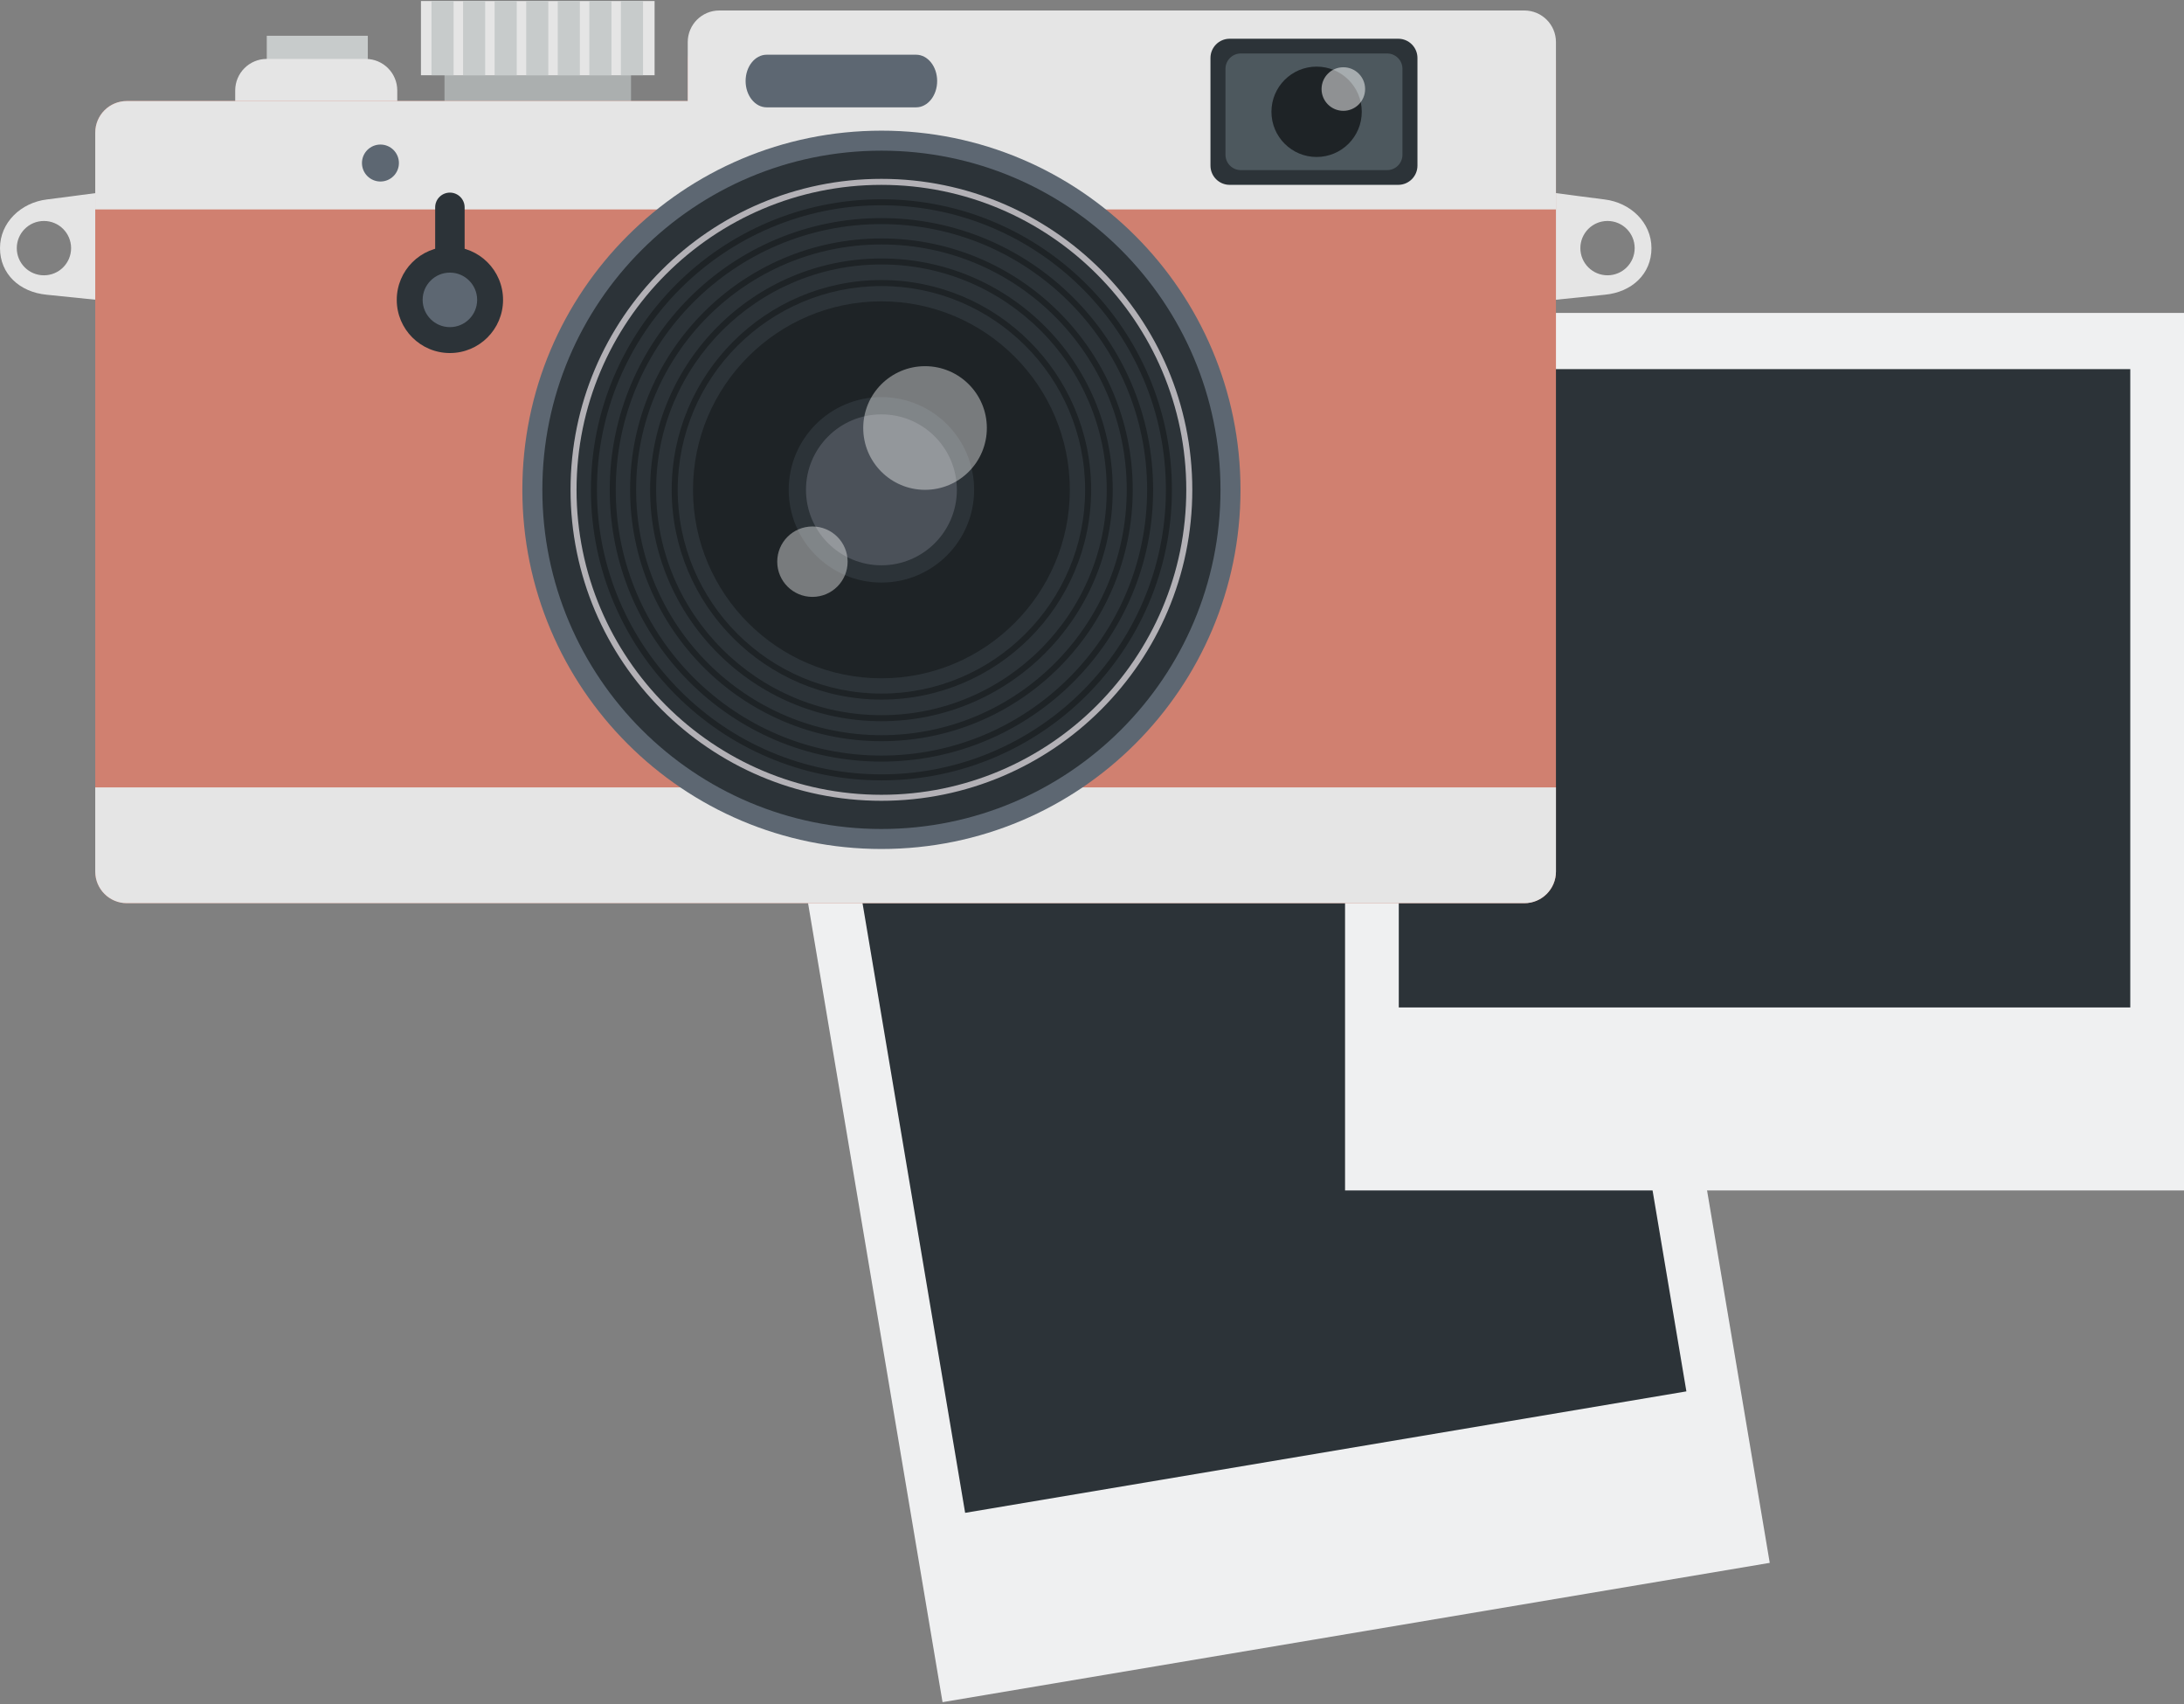 <?xml version="1.0" encoding="utf-8"?>
<!-- Generator: Adobe Illustrator 15.0.0, SVG Export Plug-In . SVG Version: 6.00 Build 0)  -->
<!DOCTYPE svg PUBLIC "-//W3C//DTD SVG 1.1//EN" "http://www.w3.org/Graphics/SVG/1.1/DTD/svg11.dtd">
<svg version="1.1" id="Capa_1" xmlns="http://www.w3.org/2000/svg" xmlns:xlink="http://www.w3.org/1999/xlink" x="0px" y="0px"
	 width="300px" height="234px" viewBox="0 0 300 234" enable-background="new 0 0 300 234" xml:space="preserve">
<rect x="0" y="0" width="300" height="234" fill="#808080" stroke="none"/>
<g>
	<g>
		<g>
			<g>
				
					<rect x="118.611" y="104.653" transform="matrix(0.986 -0.166 0.166 0.986 -24.857 31.433)" fill="#EFF0F1" width="115.241" height="120.503"/>
			</g>
			<g>
				
					<rect x="124.55" y="112.491" transform="matrix(0.986 -0.166 0.166 0.986 -23.457 31.078)" fill="#2C3338" width="100.48" height="87.658"/>
			</g>
		</g>
		<g>
			<g>
				<rect x="184.76" y="42.972" fill="#EFF0F1" width="115.24" height="120.505"/>
			</g>
			<g>
				<rect x="192.141" y="50.69" fill="#2C3338" width="100.48" height="87.657"/>
			</g>
		</g>
	</g>
	<g>
		<g>
			<path fill="#E5E5E5" d="M6.434,27.39C2.891,27.823,0,30.543,0,34.076s2.674,6.035,6.396,6.396
				c3.147,0.305,12.577,1.301,12.577,1.301V25.728C18.973,25.728,9.571,27.006,6.434,27.39z M6.035,37.807
				c-2.061,0-3.73-1.67-3.73-3.73s1.67-3.732,3.73-3.732s3.731,1.672,3.731,3.732S8.096,37.807,6.035,37.807z"/>
		</g>
		<g>
			<path fill="#E5E5E5" d="M207.876,25.728v16.046c0,0,9.43-0.996,12.577-1.301c3.721-0.361,6.396-2.863,6.396-6.396
				s-2.891-6.253-6.434-6.687C217.278,27.006,207.876,25.728,207.876,25.728z M217.083,34.076c0-2.061,1.671-3.732,3.731-3.732
				s3.73,1.672,3.73,3.732s-1.67,3.73-3.73,3.73S217.083,36.137,217.083,34.076z"/>
		</g>
		<g>
			<rect x="61.059" y="8.669" fill="#ABAFAF" width="25.622" height="6.938"/>
		</g>
		<g>
			<rect x="36.645" y="4.911" fill="#C7CBCB" width="13.878" height="6.36"/>
		</g>
		<g>
			<path fill="#E5E5E5" d="M54.57,16.766c0,2.395-1.941,4.336-4.338,4.336H36.645c-2.396,0-4.337-1.941-4.337-4.336v-4.338
				c0-2.395,1.941-4.337,4.337-4.337h13.587c2.396,0,4.338,1.942,4.338,4.337V16.766z"/>
		</g>
		<g>
			<g>
				<circle fill="#FFFFFF" cx="80.013" cy="37.003" r="8.174"/>
			</g>
			<g>
				<circle fill="#C27455" cx="80.013" cy="37.003" r="6.053"/>
			</g>
		</g>
		<g>
			<path fill="#D08070" d="M209.394,4.043H98.806c-2.395,0-4.336,1.941-4.336,4.337v5.493H17.42c-2.396,0-4.337,1.942-4.337,4.337
				v101.48c0,2.395,1.941,4.338,4.337,4.338h191.973c2.396,0,4.337-1.943,4.337-4.338V46.109V18.21V8.38
				C213.73,5.984,211.789,4.043,209.394,4.043z"/>
		</g>
		<g>
			<g>
				<path fill="#E5E5E5" d="M13.083,108.125v11.565c0,2.395,1.941,4.338,4.337,4.338h191.973c2.396,0,4.337-1.943,4.337-4.338
					v-11.565H13.083z"/>
			</g>
			<g>
				<path fill="#E5E5E5" d="M213.73,28.763V18.21V5.778c0-2.396-1.941-4.337-4.337-4.337H98.806c-2.395,0-4.336,1.941-4.336,4.337
					v8.095H17.42c-2.396,0-4.337,1.942-4.337,4.337v10.553H213.73z"/>
			</g>
		</g>
		<g>
			<g>
				<path fill="#5D6772" d="M170.398,67.266c0,27.239-22.087,49.321-49.324,49.321c-27.238,0-49.323-22.082-49.323-49.321
					c0-27.24,22.085-49.323,49.323-49.323C148.312,17.942,170.398,40.025,170.398,67.266z"/>
			</g>
			<g>
				<g>
					<path fill="#2C3338" d="M167.65,67.266c0,25.722-20.856,46.574-46.576,46.574c-25.721,0-46.575-20.853-46.575-46.574
						c0-25.723,20.854-46.576,46.575-46.576C146.794,20.689,167.65,41.543,167.65,67.266z"/>
				</g>
				<g>
					<circle fill="#1E2326" cx="121.073" cy="67.266" r="25.468"/>
				</g>
				<g>
					<circle fill="#2C3338" cx="121.075" cy="67.266" r="12.734"/>
				</g>
				<g>
					<path fill="#B3B1B6" d="M121.075,109.968c-23.547,0-42.704-19.156-42.704-42.702c0-23.547,19.157-42.704,42.704-42.704
						c23.546,0,42.703,19.157,42.703,42.704C163.777,90.812,144.621,109.968,121.075,109.968z M121.075,25.387
						c-23.092,0-41.879,18.786-41.879,41.879c0,23.091,18.787,41.877,41.879,41.877c23.091,0,41.876-18.786,41.876-41.877
						C162.951,44.173,144.166,25.387,121.075,25.387z"/>
				</g>
				<g>
					<path fill="#1E2326" d="M121.075,93.147c-14.271,0-25.882-11.61-25.882-25.882c0-14.272,11.611-25.884,25.882-25.884
						c14.27,0,25.879,11.611,25.879,25.884C146.954,81.537,135.344,93.147,121.075,93.147z M121.075,42.207
						c-13.816,0-25.057,11.242-25.057,25.059s11.24,25.057,25.057,25.057c13.815,0,25.054-11.24,25.054-25.057
						S134.89,42.207,121.075,42.207z"/>
				</g>
				<g>
					<path fill="#1E2326" d="M121.075,96.072c-15.885,0-28.809-12.923-28.809-28.807c0-15.886,12.923-28.809,28.809-28.809
						c15.884,0,28.807,12.923,28.807,28.809C149.882,83.149,136.958,96.072,121.075,96.072z M121.075,39.282
						c-15.431,0-27.983,12.555-27.983,27.983s12.552,27.981,27.983,27.981c15.429,0,27.981-12.553,27.981-27.981
						S136.503,39.282,121.075,39.282z"/>
				</g>
				<g>
					<path fill="#1E2326" d="M121.075,99.039c-17.52,0-31.773-14.253-31.773-31.773s14.253-31.773,31.773-31.773
						s31.774,14.253,31.774,31.773S138.595,99.039,121.075,99.039z M121.075,36.317c-17.065,0-30.948,13.883-30.948,30.948
						s13.883,30.948,30.948,30.948s30.949-13.883,30.949-30.948S138.14,36.317,121.075,36.317z"/>
				</g>
				<g>
					<path fill="#1E2326" d="M121.075,101.785c-19.035,0-34.521-15.485-34.521-34.52s15.487-34.52,34.521-34.52
						c19.034,0,34.521,15.485,34.521,34.52S140.109,101.785,121.075,101.785z M121.075,33.571c-18.58,0-33.696,15.114-33.696,33.694
						c0,18.579,15.116,33.694,33.696,33.694s33.696-15.115,33.696-33.694C154.771,48.686,139.654,33.571,121.075,33.571z"/>
				</g>
				<g>
					<path fill="#1E2326" d="M121.075,104.586c-20.579,0-37.32-16.741-37.32-37.32c0-20.577,16.741-37.319,37.32-37.319
						s37.322,16.742,37.322,37.319C158.396,87.845,141.654,104.586,121.075,104.586z M121.075,30.772
						c-20.125,0-36.495,16.37-36.495,36.493c0,20.122,16.371,36.494,36.495,36.494s36.497-16.372,36.497-36.494
						C157.571,47.143,141.199,30.772,121.075,30.772z"/>
				</g>
				<g>
					<path fill="#1E2326" d="M121.075,107.165c-22.002,0-39.903-17.898-39.903-39.899c0-22.003,17.901-39.902,39.903-39.902
						c22.003,0,39.902,17.899,39.902,39.902C160.977,89.267,143.078,107.165,121.075,107.165z M121.075,28.189
						c-21.548,0-39.078,17.529-39.078,39.076s17.53,39.074,39.078,39.074c21.546,0,39.077-17.527,39.077-39.074
						S142.621,28.189,121.075,28.189z"/>
				</g>
				<g>
					<circle fill="#4B5159" cx="121.075" cy="67.266" r="10.363"/>
				</g>
				<g opacity="0.4">
					<path fill="#FFFFFF" d="M135.556,58.774c0,4.689-3.799,8.491-8.491,8.491c-4.688,0-8.489-3.802-8.489-8.491
						c0-4.688,3.802-8.489,8.489-8.489C131.757,50.285,135.556,54.086,135.556,58.774z"/>
				</g>
				<g opacity="0.4">
					<circle fill="#FFFFFF" cx="111.598" cy="77.133" r="4.835"/>
				</g>
			</g>
		</g>
		<g>
			<g>
				<path fill="#2C3338" d="M194.705,22.742c0,1.458-1.182,2.642-2.64,2.642h-23.153c-1.459,0-2.639-1.184-2.639-2.642V7.96
					c0-1.458,1.18-2.64,2.639-2.64h23.153c1.458,0,2.64,1.182,2.64,2.64V22.742z"/>
			</g>
			<g>
				<path fill="#4D585E" d="M192.645,21.253c0,1.164-0.945,2.107-2.107,2.107h-20.096c-1.162,0-2.107-0.943-2.107-2.107V9.45
					c0-1.164,0.945-2.107,2.107-2.107h20.096c1.162,0,2.107,0.943,2.107,2.107V21.253z"/>
			</g>
			<g>
				<circle fill="#1E2326" cx="180.852" cy="15.353" r="6.204"/>
			</g>
			<g opacity="0.5">
				<circle fill="#FFFFFF" cx="184.525" cy="12.228" r="2.992"/>
			</g>
		</g>
		<g>
			<path fill="#5D6772" d="M128.73,11.127c0,1.996-1.294,3.613-2.891,3.613h-20.529c-1.596,0-2.892-1.617-2.892-3.613l0,0
				c0-1.996,1.295-3.613,2.892-3.613h20.529C127.436,7.514,128.73,9.131,128.73,11.127L128.73,11.127z"/>
		</g>
		<g>
			<circle fill="#2C3338" cx="61.8" cy="41.18" r="7.301"/>
		</g>
		<g>
			<circle fill="#5D6772" cx="61.799" cy="41.18" r="3.743"/>
		</g>
		<g>
			<circle fill="#5D6772" cx="52.258" cy="22.388" r="2.538"/>
		</g>
		<g>
			<rect x="57.824" y="0.14" fill="#E5E5E5" width="32.093" height="10.192"/>
		</g>
		<g>
			<rect x="59.27" y="0.14" fill="#C7CBCB" width="3.037" height="10.192"/>
		</g>
		<g>
			<rect x="63.606" y="0.14" fill="#C7CBCB" width="3.036" height="10.192"/>
		</g>
		<g>
			<rect x="67.943" y="0.14" fill="#C7CBCB" width="3.036" height="10.192"/>
		</g>
		<g>
			<rect x="72.281" y="0.14" fill="#C7CBCB" width="3.036" height="10.192"/>
		</g>
		<g>
			<rect x="76.616" y="0.14" fill="#C7CBCB" width="3.036" height="10.192"/>
		</g>
		<g>
			<rect x="80.954" y="0.14" fill="#C7CBCB" width="3.036" height="10.192"/>
		</g>
		<g>
			<rect x="85.291" y="0.14" fill="#C7CBCB" width="3.035" height="10.192"/>
		</g>
		<g>
			<path fill="#2C3338" d="M63.823,34.979c0,1.118-0.906,2.024-2.023,2.024l0,0c-1.118,0-2.024-0.906-2.024-2.024v-6.506
				c0-1.117,0.906-2.023,2.024-2.023l0,0c1.117,0,2.023,0.906,2.023,2.023V34.979z"/>
		</g>
	</g>
</g>
</svg>
